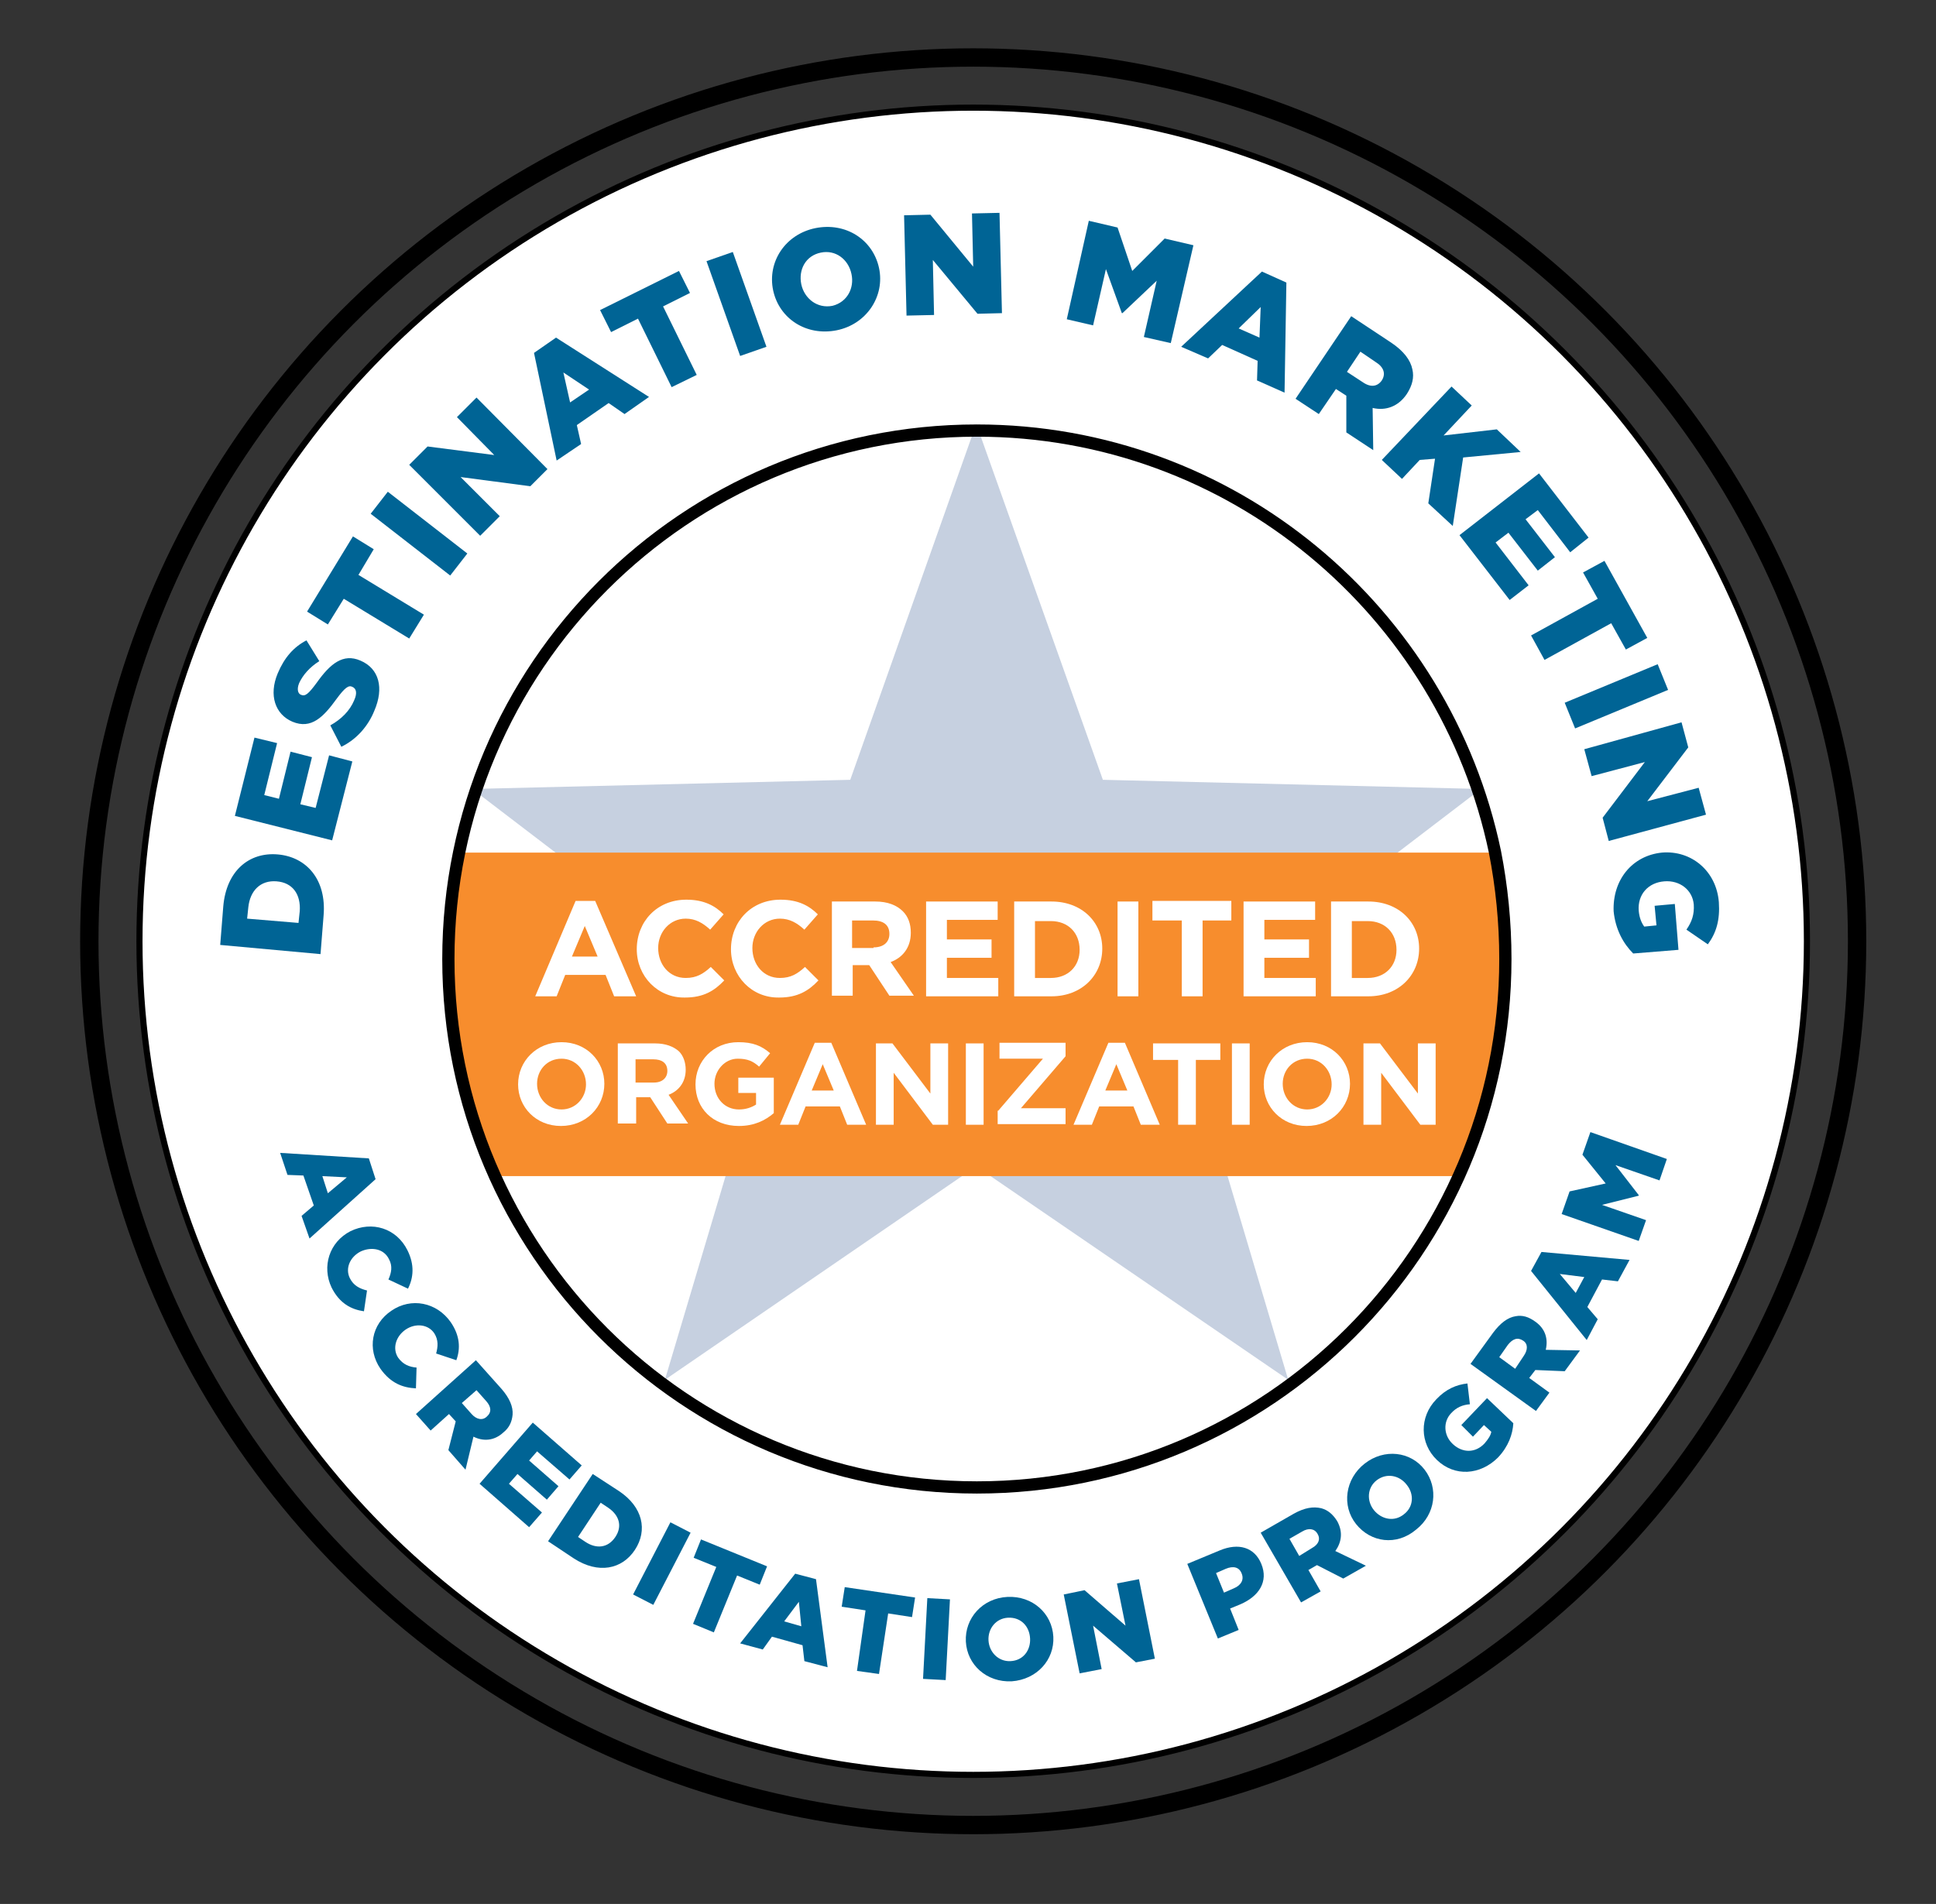 <?xml version="1.0" encoding="utf-8"?>
<!-- Generator: Adobe Illustrator 27.0.1, SVG Export Plug-In . SVG Version: 6.00 Build 0)  -->
<svg version="1.1" id="Layer_1" xmlns="http://www.w3.org/2000/svg" xmlns:xlink="http://www.w3.org/1999/xlink" x="0px" y="0px"
	 viewBox="0 0 316.5 311.3" style="enable-background:new 0 0 316.5 311.3;" xml:space="preserve">
<rect x="0" y="0" width="316.5" height="311.3" fill="#333333" stroke="none"/>
<style type="text/css">
	.st0{fill:#006495;}
	.st1{fill:#FFFFFF;stroke:#000000;stroke-miterlimit:10;}
	.st2{fill:#C6D0E0;}
	.st3{fill:none;stroke:#000000;stroke-width:3;stroke-miterlimit:10;}
	.st4{fill:#F78D2D;}
	.st5{fill:none;stroke:#000000;stroke-width:2;stroke-miterlimit:10;}
	.st6{fill:#FFFFFF;}
</style>
<polygon class="st0" points="-11,-390.8 -11,-390.9 -11,-390.8 -11,-390.9 -11,-390.8 -11,-390.9 -11,-390.8 -11,-390.9 -11,-390.8 
	-11,-390.9 -11,-390.8 -11,-390.9 -11,-390.8 -11,-390.9 -11,-390.8 -11,-390.9 -11,-390.8 -11,-390.9 -11,-390.8 -11,-390.9 
	-11,-390.8 -11,-390.9 -11,-390.8 -10.9,-390.9 -11,-390.8 -10.9,-390.9 -11,-390.8 -10.9,-390.9 -11,-390.8 -10.9,-390.9 
	-11,-390.8 -10.9,-390.8 -11,-390.8 -10.9,-390.8 -11,-390.8 -10.9,-390.8 -11,-390.8 -10.9,-390.8 -11,-390.8 -10.9,-390.8 
	-11,-390.8 -10.9,-390.8 -11,-390.8 -10.9,-390.8 -11,-390.8 -10.9,-390.8 -11,-390.8 -10.9,-390.8 -11,-390.8 -10.9,-390.8 
	-11,-390.8 -10.9,-390.8 -11,-390.8 -10.9,-390.8 -11,-390.8 -10.9,-390.8 -11,-390.8 -10.9,-390.7 -11,-390.8 -10.9,-390.7 
	-11,-390.8 -10.9,-390.7 -11,-390.8 -10.9,-390.7 -11,-390.8 -10.9,-390.7 -11,-390.8 -10.9,-390.7 -11,-390.8 -10.9,-390.7 
	-11,-390.8 -10.9,-390.7 -11,-390.8 -10.9,-390.7 -11,-390.8 -10.9,-390.7 -11,-390.8 -10.9,-390.7 -11,-390.8 -11,-390.7 
	-11,-390.8 -11,-390.7 -11,-390.8 -11,-390.7 -11,-390.8 -11,-390.7 -11,-390.8 -11,-390.7 -11,-390.8 -11,-390.7 -11,-390.8 
	-11,-390.7 -11,-390.8 -11,-390.6 -11,-390.8 -11,-390.6 -11,-390.8 -11,-390.6 -11,-390.8 -11,-390.6 -11,-390.8 -11,-390.6 
	-11,-390.8 -11,-390.6 -11,-390.8 -11,-390.6 -11,-390.8 -11.1,-390.6 -11,-390.8 -11.1,-390.7 -11,-390.8 -11.1,-390.7 -11,-390.8 
	-11.1,-390.7 -11,-390.8 -11.1,-390.7 -11,-390.8 -11.1,-390.7 -11,-390.8 -11.1,-390.7 -11,-390.8 -11.1,-390.7 -11,-390.8 
	-11.1,-390.7 -11,-390.8 -11.1,-390.7 -11,-390.8 -11.1,-390.7 -11,-390.8 -11.1,-390.7 -11,-390.8 -11.1,-390.7 -11,-390.8 
	-11.1,-390.7 -11,-390.8 -11.1,-390.7 -11,-390.8 -11.1,-390.7 -11,-390.8 -11.1,-390.7 -11,-390.8 -11.2,-390.7 -11,-390.8 
	-11.2,-390.7 -11,-390.8 -11.2,-390.8 -11,-390.8 -11.2,-390.8 -11,-390.8 -11.2,-390.8 -11,-390.8 -11.2,-390.8 -11,-390.8 
	-11.2,-390.8 -11,-390.8 -11.2,-390.8 -11,-390.8 -11.2,-390.8 -11,-390.8 -11.2,-390.8 -11,-390.8 -11.1,-390.8 -11,-390.8 
	-11.1,-390.8 -11,-390.8 -11.1,-390.8 -11,-390.8 -11.1,-390.8 -11,-390.8 -11.1,-390.8 -11,-390.8 -11.1,-390.9 -11,-390.8 
	-11.1,-390.9 -11,-390.8 -11.1,-390.9 -11,-390.8 -11.1,-390.9 -11,-390.8 -11.1,-390.9 -11,-390.8 -11.1,-390.9 -11,-390.8 
	-11.1,-390.9 -11,-390.8 -11.1,-390.9 -11,-390.8 -11.1,-390.9 -11,-390.8 -11.1,-390.9 -11,-390.8 -11.1,-390.9 -11,-390.8 
	-11.1,-390.9 -11,-390.8 -11,-390.9 -11,-390.8 -11,-390.9 -11,-390.8 -11,-390.9 "/>
<polygon class="st0" points="177,-29.6 177,-29.7 177,-29.6 177,-29.7 177,-29.6 177.1,-29.7 177,-29.6 177.1,-29.7 177,-29.6 
	177.1,-29.7 177,-29.6 177.1,-29.7 177,-29.6 177.1,-29.7 177,-29.6 177.1,-29.7 177,-29.6 177.1,-29.7 177,-29.6 177.1,-29.7 
	177,-29.6 177.1,-29.7 177,-29.6 177.1,-29.7 177,-29.6 177.1,-29.7 177,-29.6 177.1,-29.7 177,-29.6 177.1,-29.7 177,-29.6 
	177.1,-29.7 177,-29.6 177.1,-29.7 177,-29.6 177.1,-29.7 177,-29.6 177.2,-29.7 177,-29.6 177.2,-29.7 177,-29.6 177.2,-29.7 
	177,-29.6 177.2,-29.6 177,-29.6 177.2,-29.6 177,-29.6 177.2,-29.6 177,-29.6 177.2,-29.6 177,-29.6 177.2,-29.6 177,-29.6 
	177.2,-29.6 177,-29.6 177.2,-29.6 177,-29.6 177.2,-29.6 177,-29.6 177.2,-29.6 177,-29.6 177.2,-29.6 177,-29.6 177.2,-29.6 
	177,-29.6 177.1,-29.6 177,-29.6 177.1,-29.6 177,-29.6 177.1,-29.5 177,-29.6 177.1,-29.5 177,-29.6 177.1,-29.5 177,-29.6 
	177.1,-29.5 177,-29.6 177.1,-29.5 177,-29.6 177.1,-29.5 177,-29.6 177.1,-29.5 177,-29.6 177.1,-29.5 177,-29.6 177.1,-29.5 
	177,-29.6 177.1,-29.5 177,-29.6 177.1,-29.5 177,-29.6 177.1,-29.5 177,-29.6 177.1,-29.5 177,-29.6 177.1,-29.5 177,-29.6 
	177,-29.5 177,-29.6 177,-29.5 177,-29.6 177,-29.5 177,-29.6 177,-29.5 177,-29.6 177,-29.5 177,-29.6 177,-29.5 177,-29.6 
	177,-29.5 177,-29.6 177,-29.5 177,-29.6 177,-29.5 177,-29.6 177,-29.5 177,-29.6 177,-29.5 177,-29.6 177,-29.5 177,-29.6 
	177,-29.5 177,-29.6 177,-29.5 177,-29.6 176.9,-29.5 177,-29.6 176.9,-29.5 177,-29.6 176.9,-29.5 177,-29.6 176.9,-29.5 
	177,-29.6 176.9,-29.6 177,-29.6 176.9,-29.6 177,-29.6 176.9,-29.6 177,-29.6 176.9,-29.6 177,-29.6 176.9,-29.6 177,-29.6 
	176.9,-29.6 177,-29.6 176.9,-29.6 177,-29.6 176.9,-29.6 177,-29.6 176.9,-29.6 177,-29.6 176.9,-29.6 177,-29.6 176.9,-29.6 
	177,-29.6 176.9,-29.6 177,-29.6 176.9,-29.6 177,-29.6 176.9,-29.7 177,-29.6 176.9,-29.7 177,-29.6 176.9,-29.7 177,-29.6 
	176.9,-29.7 177,-29.6 176.9,-29.7 177,-29.6 176.9,-29.7 177,-29.6 176.9,-29.7 177,-29.6 176.9,-29.7 177,-29.6 176.9,-29.7 
	177,-29.6 177,-29.7 177,-29.6 177,-29.7 177,-29.6 177,-29.7 177,-29.6 177,-29.7 177,-29.6 177,-29.7 177,-29.6 177,-29.7 
	177,-29.6 177,-29.7 177,-29.6 177,-29.7 177,-29.6 177,-29.7 177,-29.6 177,-29.7 177,-29.6 177,-29.7 177,-29.6 177,-29.7 "/>
<polygon class="st0" points="203.5,-4.4 203.5,-4.5 203.5,-4.4 203.5,-4.5 203.5,-4.4 203.5,-4.5 203.5,-4.4 203.5,-4.5 203.5,-4.4 
	203.5,-4.5 203.5,-4.4 203.5,-4.5 203.5,-4.4 203.5,-4.5 203.5,-4.4 203.5,-4.5 203.5,-4.4 203.5,-4.5 203.5,-4.4 203.5,-4.5 
	203.5,-4.4 203.5,-4.5 203.5,-4.4 203.6,-4.5 203.5,-4.4 203.6,-4.5 203.5,-4.4 203.6,-4.5 203.5,-4.4 203.6,-4.5 203.5,-4.4 
	203.6,-4.5 203.5,-4.4 203.6,-4.5 203.5,-4.4 203.6,-4.5 203.5,-4.4 203.6,-4.4 203.5,-4.4 203.6,-4.4 203.5,-4.4 203.6,-4.4 
	203.5,-4.4 203.6,-4.4 203.5,-4.4 203.6,-4.4 203.5,-4.4 203.6,-4.4 203.5,-4.4 203.6,-4.4 203.5,-4.4 203.6,-4.4 203.5,-4.4 
	203.6,-4.4 203.5,-4.4 203.6,-4.4 203.5,-4.4 203.6,-4.4 203.5,-4.4 203.6,-4.4 203.5,-4.4 203.6,-4.4 203.5,-4.4 203.6,-4.3 
	203.5,-4.4 203.6,-4.3 203.5,-4.4 203.6,-4.3 203.5,-4.4 203.6,-4.3 203.5,-4.4 203.6,-4.3 203.5,-4.4 203.6,-4.3 203.5,-4.4 
	203.6,-4.3 203.5,-4.4 203.6,-4.3 203.5,-4.4 203.5,-4.3 203.5,-4.4 203.5,-4.3 203.5,-4.4 203.5,-4.3 203.5,-4.4 203.5,-4.3 
	203.5,-4.4 203.5,-4.3 203.5,-4.4 203.5,-4.3 203.5,-4.4 203.5,-4.3 203.5,-4.4 203.5,-4.3 203.5,-4.4 203.5,-4.3 203.5,-4.4 
	203.5,-4.3 203.5,-4.4 203.5,-4.3 203.5,-4.4 203.5,-4.3 203.5,-4.4 203.5,-4.3 203.5,-4.4 203.5,-4.3 203.5,-4.4 203.4,-4.3 
	203.5,-4.4 203.4,-4.3 203.5,-4.4 203.4,-4.3 203.5,-4.4 203.4,-4.3 203.5,-4.4 203.4,-4.3 203.5,-4.4 203.4,-4.3 203.5,-4.4 
	203.4,-4.3 203.5,-4.4 203.4,-4.3 203.5,-4.4 203.4,-4.3 203.5,-4.4 203.4,-4.3 203.5,-4.4 203.4,-4.3 203.5,-4.4 203.4,-4.3 
	203.5,-4.4 203.4,-4.3 203.5,-4.4 203.4,-4.3 203.5,-4.4 203.4,-4.3 203.5,-4.4 203.4,-4.3 203.5,-4.4 203.4,-4.4 203.5,-4.4 
	203.3,-4.4 203.5,-4.4 203.3,-4.4 203.5,-4.4 203.3,-4.4 203.5,-4.4 203.3,-4.4 203.5,-4.4 203.3,-4.4 203.5,-4.4 203.3,-4.4 
	203.5,-4.4 203.3,-4.4 203.5,-4.4 203.3,-4.4 203.5,-4.4 203.3,-4.4 203.5,-4.4 203.3,-4.4 203.5,-4.4 203.4,-4.4 203.5,-4.4 
	203.4,-4.4 203.5,-4.4 203.4,-4.5 203.5,-4.4 203.4,-4.5 203.5,-4.4 203.4,-4.5 203.5,-4.4 203.4,-4.5 203.5,-4.4 203.4,-4.5 
	203.5,-4.4 203.4,-4.5 203.5,-4.4 203.4,-4.5 203.5,-4.4 203.4,-4.5 203.5,-4.4 203.4,-4.5 203.5,-4.4 203.4,-4.5 203.5,-4.4 
	203.4,-4.5 203.5,-4.4 203.4,-4.5 203.5,-4.4 203.4,-4.5 203.5,-4.4 203.4,-4.5 203.5,-4.4 203.4,-4.5 203.5,-4.4 203.5,-4.5 
	203.5,-4.4 203.5,-4.5 203.5,-4.4 203.5,-4.5 "/>
<circle class="st1" cx="159.1" cy="153.9" r="136.3"/>
<polygon class="st2" points="159.6,69.3 139,127.5 77.2,129 126.3,166.5 108.7,225.6 159.6,190.7 210.6,225.6 193,166.5 242.1,129 
	180.3,127.5 "/>
<circle class="st3" cx="159.1" cy="153.9" r="144.5"/>
<path class="st4" d="M75.9,139.4h168.3c0,0,6.8,23.1-5.7,52.9h-158C80.5,192.3,67.5,169.2,75.9,139.4z"/>
<path class="st5" d="M246.1,156.8c0,47.7-38.7,86.4-86.4,86.4s-86.4-38.7-86.4-86.4s38.7-86.4,86.4-86.4c41.7,0,76.5,29.6,84.7,68.9
	C245.5,144.9,246.1,150.8,246.1,156.8z"/>
<g>
	<path class="st6" d="M94.1,147.3h3.2l6.7,15.6h-3.6l-1.4-3.5h-6.6l-1.4,3.5h-3.5L94.1,147.3z M97.7,156.4l-2.1-5l-2.1,5H97.7z"/>
	<path class="st6" d="M104.1,155.2L104.1,155.2c0-4.5,3.3-8.1,8.1-8.1c2.9,0,4.7,1,6.1,2.4l-2.2,2.5c-1.2-1.1-2.4-1.8-4-1.8
		c-2.6,0-4.5,2.2-4.5,4.8v0c0,2.7,1.8,4.9,4.5,4.9c1.8,0,2.9-0.7,4.1-1.8l2.2,2.2c-1.6,1.7-3.4,2.8-6.4,2.8
		C107.5,163.2,104.1,159.6,104.1,155.2z"/>
	<path class="st6" d="M119.5,155.2L119.5,155.2c0-4.5,3.3-8.1,8.1-8.1c2.9,0,4.7,1,6.1,2.4l-2.2,2.5c-1.2-1.1-2.4-1.8-4-1.8
		c-2.6,0-4.5,2.2-4.5,4.8v0c0,2.7,1.8,4.9,4.5,4.9c1.8,0,2.9-0.7,4.1-1.8l2.2,2.2c-1.6,1.7-3.4,2.8-6.4,2.8
		C122.9,163.2,119.5,159.6,119.5,155.2z"/>
	<path class="st6" d="M136,147.4h7.1c2,0,3.5,0.6,4.5,1.6c0.9,0.9,1.3,2.1,1.3,3.5v0c0,2.5-1.4,4.1-3.3,4.8l3.8,5.5h-4l-3.3-5h-2.7
		v5H136V147.4z M142.8,154.9c1.7,0,2.6-0.9,2.6-2.2v0c0-1.5-1-2.2-2.7-2.2h-3.4v4.5H142.8z"/>
	<path class="st6" d="M151.4,147.4h11.7v3h-8.3v3.2h7.3v3h-7.3v3.3h8.4v3h-11.8V147.4z"/>
	<path class="st6" d="M165.8,147.4h6.1c4.9,0,8.3,3.3,8.3,7.7v0c0,4.4-3.4,7.8-8.3,7.8h-6.1V147.4z M169.2,150.5v9.4h2.6
		c2.8,0,4.7-1.9,4.7-4.6v0c0-2.8-1.9-4.7-4.7-4.7H169.2z"/>
	<path class="st6" d="M182.7,147.4h3.4v15.5h-3.4V147.4z"/>
	<path class="st6" d="M193.1,150.5h-4.7v-3.2h12.9v3.2h-4.7v12.4h-3.4V150.5z"/>
	<path class="st6" d="M203.3,147.4H215v3h-8.3v3.2h7.3v3h-7.3v3.3h8.4v3h-11.8V147.4z"/>
	<path class="st6" d="M217.6,147.4h6.1c4.9,0,8.3,3.3,8.3,7.7v0c0,4.4-3.4,7.8-8.3,7.8h-6.1V147.4z M221,150.5v9.4h2.6
		c2.8,0,4.7-1.9,4.7-4.6v0c0-2.8-1.9-4.7-4.7-4.7H221z"/>
</g>
<g>
	<path class="st6" d="M84.7,177.3L84.7,177.3c0-3.8,3-6.9,7.1-6.9s7,3.1,7,6.8v0c0,3.8-3,6.9-7.1,6.9S84.7,181,84.7,177.3z
		 M95.8,177.3L95.8,177.3c0-2.3-1.7-4.2-4-4.2c-2.4,0-4,1.9-4,4.1v0c0,2.3,1.7,4.2,4,4.2S95.8,179.5,95.8,177.3z"/>
	<path class="st6" d="M101,170.6h6.1c1.7,0,3,0.5,3.9,1.3c0.7,0.7,1.1,1.8,1.1,3v0c0,2.1-1.2,3.5-2.8,4.1l3.2,4.7h-3.4l-2.8-4.3
		h-2.3v4.3H101V170.6z M106.9,177c1.4,0,2.2-0.8,2.2-1.9v0c0-1.3-0.9-1.9-2.3-1.9h-2.9v3.8H106.9z"/>
	<path class="st6" d="M113.7,177.3L113.7,177.3c0-3.8,2.9-6.9,7-6.9c2.4,0,3.8,0.6,5.2,1.8l-1.8,2.2c-1-0.9-1.9-1.3-3.5-1.3
		c-2.1,0-3.8,1.9-3.8,4.1v0c0,2.4,1.7,4.2,4,4.2c1.1,0,2-0.3,2.8-0.8v-1.9h-2.9v-2.5h5.8v5.8c-1.4,1.2-3.2,2.1-5.7,2.1
		C116.5,184.1,113.7,181.2,113.7,177.3z"/>
	<path class="st6" d="M133.2,170.5h2.7l5.7,13.4h-3.1l-1.2-3h-5.6l-1.2,3h-3L133.2,170.5z M136.3,178.3l-1.8-4.3l-1.8,4.3H136.3z"/>
	<path class="st6" d="M143.2,170.6h2.7l6.2,8.2v-8.2h2.9v13.3h-2.5l-6.4-8.5v8.5h-2.9V170.6z"/>
	<path class="st6" d="M157.9,170.6h2.9v13.3h-2.9V170.6z"/>
	<path class="st6" d="M163.2,181.6l7.3-8.5h-7.1v-2.6h10.8v2.2l-7.3,8.5h7.3v2.6h-11.1V181.6z"/>
	<path class="st6" d="M181.2,170.5h2.7l5.7,13.4h-3.1l-1.2-3h-5.6l-1.2,3h-3L181.2,170.5z M184.3,178.3l-1.8-4.3l-1.8,4.3H184.3z"/>
	<path class="st6" d="M192.5,173.3h-4v-2.7h11v2.7h-4v10.6h-2.9V173.3z"/>
	<path class="st6" d="M201.4,170.6h2.9v13.3h-2.9V170.6z"/>
	<path class="st6" d="M206.6,177.3L206.6,177.3c0-3.8,3-6.9,7.1-6.9s7,3.1,7,6.8v0c0,3.8-3,6.9-7.1,6.9
		C209.5,184.1,206.6,181,206.6,177.3z M217.7,177.3L217.7,177.3c0-2.3-1.7-4.2-4-4.2c-2.4,0-4,1.9-4,4.1v0c0,2.3,1.7,4.2,4,4.2
		S217.7,179.5,217.7,177.3z"/>
	<path class="st6" d="M222.9,170.6h2.7l6.2,8.2v-8.2h2.9v13.3h-2.5l-6.4-8.5v8.5h-2.9V170.6z"/>
</g>
<g>
	<path class="st0" d="M36,154.5l0.5-6.3c0.5-5.8,4.2-8.9,8.9-8.5l0,0c4.7,0.4,8,4.1,7.5,10l-0.5,6.3L36,154.5z M40.4,150.2l8.4,0.7
		l0.2-1.9c0.2-2.7-1.1-4.7-3.8-4.9l0,0c-2.6-0.2-4.3,1.5-4.6,4.2L40.4,150.2z"/>
	<path class="st0" d="M38.4,133.4l3.2-12.8l3.7,0.9l-2.1,8.5l2.4,0.6l1.9-7.7l3.5,0.9l-1.9,7.7l2.5,0.6l2.2-8.6l3.8,1l-3.3,12.9
		L38.4,133.4z"/>
	<path class="st0" d="M55.8,122.1l-1.8-3.5c1.8-1,3.2-2.4,3.9-4.1c0.5-1.1,0.4-1.9-0.3-2.2l0,0c-0.6-0.3-1.2,0.1-2.6,2
		c-2.1,2.9-4.1,5-7.2,3.7l0,0c-2.8-1.2-3.9-4.3-2.4-7.9c1.1-2.6,2.6-4.3,4.7-5.4l2.1,3.4c-1.6,1-2.7,2.3-3.3,3.6
		c-0.4,1-0.2,1.7,0.3,1.9l0,0c0.7,0.3,1.2-0.1,2.6-2c2.2-3.1,4.3-4.8,7.1-3.6l0,0c3.1,1.3,3.9,4.5,2.3,8.2
		C60.2,118.7,58.3,120.9,55.8,122.1z"/>
	<path class="st0" d="M56.2,97.9l-2.6,4.2l-3.4-2.1l7.5-12.3l3.4,2.1L58.6,94l10.7,6.5l-2.4,3.9L56.2,97.9z"/>
	<path class="st0" d="M60.6,84l2.8-3.6l13,10.1l-2.8,3.6L60.6,84z"/>
	<path class="st0" d="M66.9,76l3-3l10.9,1.4l-6.1-6.2l3.2-3.2l11.6,11.7l-2.8,2.8L75.3,78l6.4,6.4l-3.2,3.2L66.9,76z"/>
	<path class="st0" d="M87.3,57.7l3.6-2.5l15.2,9.7l-4,2.8l-2.6-1.8l-5.2,3.6l0.7,3.1L91,75.3L87.3,57.7z M96.3,63.7l-4.2-2.8
		l1.1,4.9L96.3,63.7z"/>
	<path class="st0" d="M104.3,52.1l-4.4,2.2l-1.8-3.6l12.9-6.4l1.8,3.6l-4.4,2.2l5.5,11.2l-4.1,2L104.3,52.1z"/>
	<path class="st0" d="M115.5,42.7l4.3-1.5l5.5,15.5l-4.3,1.5L115.5,42.7z"/>
	<path class="st0" d="M126.4,47.5L126.4,47.5c-1-4.7,2-9.2,6.9-10.2c5-1,9.4,1.9,10.4,6.5l0,0c1,4.6-2,9.2-6.9,10.2
		C131.8,55,127.4,52.1,126.4,47.5z M139.2,44.8L139.2,44.8c-0.5-2.4-2.6-4-5-3.5c-2.5,0.5-3.7,2.8-3.2,5.2l0,0
		c0.5,2.3,2.6,4,5.1,3.5C138.5,49.4,139.7,47.1,139.2,44.8z"/>
	<path class="st0" d="M147.8,35.2l4.3-0.1l7,8.5l-0.2-8.7l4.5-0.1l0.4,16.4l-4,0.1l-7.3-8.8l0.2,9l-4.5,0.1L147.8,35.2z"/>
	<path class="st0" d="M178,36.1l4.7,1.1l2.4,7.1l5.3-5.3l4.7,1.1l-3.7,16l-4.4-1l2.1-9.2l-5.6,5.3l-0.1,0l-2.6-7.2l-2.1,9.2l-4.3-1
		L178,36.1z"/>
	<path class="st0" d="M206.3,44.4l4,1.8l-0.3,18l-4.5-2l0.1-3.2l-5.8-2.6l-2.3,2.2l-4.4-1.9L206.3,44.4z M205.9,55.2l0.2-5l-3.6,3.5
		L205.9,55.2z"/>
	<path class="st0" d="M220.9,51.7l6.5,4.3c2.1,1.4,3.2,2.9,3.5,4.4c0.3,1.3,0,2.6-0.9,4l0,0c-1.4,2.1-3.5,2.8-5.6,2.3l0.1,6.9
		l-4.4-2.9l0-6l-1.7-1.1l-2.8,4.1l-3.8-2.5L220.9,51.7z M222.8,62.5c1.3,0.9,2.4,0.7,3.1-0.3l0,0c0.7-1.1,0.3-2.2-1-3l-2.5-1.7
		l-2.2,3.3L222.8,62.5z"/>
	<path class="st0" d="M237.3,63.2l3.3,3.1l-4.6,4.9l8.7-1l3.9,3.7l-9.4,0.9L237.5,86l-4-3.7l1.1-7.3l-2.5,0.2l-2.9,3.1l-3.3-3.1
		L237.3,63.2z"/>
	<path class="st0" d="M251.6,77.4l8.1,10.5l-3,2.4l-5.3-6.9l-2,1.5l4.8,6.2l-2.8,2.2l-4.8-6.2l-2.1,1.6l5.4,7l-3.1,2.4l-8.2-10.6
		L251.6,77.4z"/>
	<path class="st0" d="M261.2,97.9l-2.4-4.3l3.5-1.9l7,12.6l-3.5,1.9l-2.4-4.3l-10.9,6l-2.2-4L261.2,97.9z"/>
	<path class="st0" d="M271,108.6l1.7,4.2l-15.2,6.3l-1.7-4.2L271,108.6z"/>
	<path class="st0" d="M274.9,118.1l1.1,4.1l-6.7,8.8l8.4-2.2l1.2,4.4l-15.9,4.3l-1-3.8l6.9-9.1l-8.7,2.3l-1.2-4.4L274.9,118.1z"/>
	<path class="st0" d="M271.7,139.4L271.7,139.4c4.8-0.4,8.9,3,9.3,8.1c0.2,2.9-0.4,5-1.8,6.9l-3.5-2.4c0.9-1.3,1.3-2.5,1.2-4.1
		c-0.2-2.4-2.3-4-4.8-3.8l0,0c-2.7,0.2-4.4,2.2-4.2,4.8c0.1,1.1,0.4,1.9,0.9,2.6l2-0.2l-0.3-3.2l3.3-0.3l0.6,7.5l-7.4,0.6
		c-1.6-1.6-2.9-3.9-3.2-6.9C263.6,143.9,266.8,139.9,271.7,139.4z"/>
</g>
<g>
	<path class="st0" d="M60.3,189.4l1.1,3.4l-10.8,9.7l-1.3-3.7l2-1.7l-1.7-4.9l-2.6-0.1l-1.2-3.6L60.3,189.4z M53.6,195.1l3.1-2.6
		l-4-0.2L53.6,195.1z"/>
	<path class="st0" d="M57.3,201.3L57.3,201.3c3.5-1.7,7.5-0.5,9.3,3.1c1.2,2.4,1,4.5,0.1,6.3l-3.2-1.5c0.5-1.1,0.7-2.2,0.1-3.3
		c-0.8-1.7-2.8-2.1-4.6-1.3l0,0c-1.8,0.9-2.6,2.8-1.8,4.4c0.6,1.2,1.6,1.7,2.8,2l-0.5,3.4c-2.1-0.3-4-1.3-5.3-3.9
		C52.6,207.1,53.8,203.1,57.3,201.3z"/>
	<path class="st0" d="M64,214.3L64,214.3c3.2-2.2,7.4-1.4,9.7,1.9c1.5,2.2,1.6,4.3,0.9,6.2l-3.3-1.1c0.3-1.1,0.4-2.2-0.3-3.3
		c-1-1.5-3.1-1.7-4.7-0.6l0,0c-1.6,1.1-2.2,3.1-1.2,4.6c0.8,1.1,1.8,1.5,3,1.6l-0.1,3.4c-2.1-0.1-4.1-0.8-5.8-3.2
		C60,220.6,60.7,216.5,64,214.3z"/>
	<path class="st0" d="M77.8,222.4l4.2,4.7c1.3,1.5,1.9,2.9,1.8,4.2c-0.1,1.1-0.5,2.1-1.5,2.9l0,0c-1.5,1.4-3.3,1.5-4.9,0.7l-1.3,5.4
		l-2.8-3.2l1.2-4.7l-1.1-1.2l-3,2.7l-2.4-2.7L77.8,222.4z M77.1,231.2c0.8,0.9,1.8,1.1,2.5,0.4l0,0c0.8-0.7,0.7-1.6-0.1-2.5
		l-1.6-1.8l-2.4,2.1L77.1,231.2z"/>
	<path class="st0" d="M87.1,232.6l8,7l-2,2.3l-5.3-4.6l-1.3,1.5l4.8,4.2l-1.9,2.2l-4.8-4.2l-1.4,1.6l5.4,4.7l-2.1,2.4l-8.1-7.1
		L87.1,232.6z"/>
	<path class="st0" d="M96.9,241l4.3,2.8c3.9,2.6,4.7,6.4,2.6,9.6l0,0c-2.1,3.2-6,4-10,1.4l-4.2-2.8L96.9,241z M98.2,245.7l-3.7,5.6
		l1.2,0.8c1.8,1.2,3.7,1,4.9-0.8l0,0c1.2-1.8,0.6-3.6-1.2-4.8L98.2,245.7z"/>
	<path class="st0" d="M109.6,248.9l3.3,1.7l-6.1,11.8l-3.3-1.7L109.6,248.9z"/>
	<path class="st0" d="M117.1,256.2l-3.7-1.5l1.2-3l10.8,4.4l-1.2,3l-3.7-1.5l-3.8,9.3l-3.4-1.4L117.1,256.2z"/>
	<path class="st0" d="M130,257.3l3.4,0.9l1.9,14.4l-3.8-1l-0.3-2.6l-5-1.4l-1.5,2.1l-3.7-1L130,257.3z M131,265.9l-0.4-4l-2.4,3.2
		L131,265.9z"/>
	<path class="st0" d="M141.5,263.3l-3.9-0.6l0.5-3.2l11.5,1.7l-0.5,3.2l-3.9-0.6l-1.5,9.9l-3.6-0.5L141.5,263.3z"/>
	<path class="st0" d="M151.6,261.3l3.7,0.2l-0.7,13.2l-3.7-0.2L151.6,261.3z"/>
	<path class="st0" d="M157.9,268.4L157.9,268.4c-0.2-3.8,2.7-7.1,6.8-7.3c4.1-0.2,7.3,2.7,7.5,6.5l0,0c0.2,3.8-2.7,7-6.8,7.3
		C161.3,275.1,158.1,272.2,157.9,268.4z M168.4,267.9L168.4,267.9c-0.1-2-1.5-3.5-3.6-3.4c-2,0.1-3.3,1.8-3.2,3.7l0,0
		c0.1,1.9,1.6,3.5,3.6,3.4C167.3,271.5,168.5,269.8,168.4,267.9z"/>
	<path class="st0" d="M173.9,260.7l3.4-0.7l6.7,5.8l-1.4-6.9l3.6-0.7l2.6,13l-3.1,0.6l-7-6l1.4,7.1l-3.6,0.7L173.9,260.7z"/>
	<path class="st0" d="M194.1,255.7l5.3-2.2c3.1-1.3,5.7-0.5,6.8,2.2l0,0c1.2,2.9-0.4,5.3-3.4,6.6l-1.7,0.7l1.4,3.5l-3.4,1.4
		L194.1,255.7z M201.7,259.7c1.2-0.5,1.7-1.4,1.3-2.4l0,0c-0.4-1.1-1.4-1.3-2.6-0.8l-1.6,0.7l1.3,3.2L201.7,259.7z"/>
	<path class="st0" d="M206.1,250.6l5.4-3.1c1.8-1,3.2-1.2,4.5-0.9c1.1,0.3,1.9,1,2.6,2.1l0,0c1,1.8,0.7,3.5-0.3,4.9l5,2.4l-3.7,2.1
		l-4.3-2.2l-1.4,0.8l2,3.5l-3.2,1.8L206.1,250.6z M214.5,253.1c1.1-0.6,1.4-1.5,0.9-2.3l0,0c-0.5-0.9-1.5-1-2.5-0.4l-2.1,1.2
		l1.6,2.8L214.5,253.1z"/>
	<path class="st0" d="M221.7,249.2L221.7,249.2c-2.4-3-1.8-7.4,1.4-9.9c3.2-2.5,7.5-2,9.8,1l0,0c2.3,3,1.8,7.3-1.4,9.8
		C228.3,252.8,224.1,252.2,221.7,249.2z M230,242.8L230,242.8c-1.2-1.6-3.3-2-4.9-0.8c-1.6,1.2-1.7,3.4-0.5,4.9l0,0
		c1.2,1.5,3.3,2,4.9,0.7C231.1,246.4,231.2,244.3,230,242.8z"/>
	<path class="st0" d="M234.9,238.7L234.9,238.7c-2.8-2.7-2.9-7-0.1-9.9c1.6-1.7,3.3-2.4,5.1-2.6l0.4,3.4c-1.2,0.1-2.2,0.5-3.1,1.5
		c-1.3,1.4-1.2,3.6,0.3,5l0,0c1.6,1.5,3.7,1.5,5.2-0.1c0.6-0.7,1-1.3,1.1-1.9l-1.2-1.1l-1.8,1.9l-1.9-1.9l4.2-4.4l4.3,4.1
		c-0.1,1.8-0.8,3.8-2.5,5.6C242,241.2,237.8,241.5,234.9,238.7z"/>
	<path class="st0" d="M240.4,223l3.7-5.1c1.2-1.6,2.4-2.5,3.7-2.7c1.1-0.2,2.1,0.1,3.2,0.9l0,0c1.7,1.2,2.1,2.9,1.7,4.6l5.6,0.1
		l-2.5,3.4l-4.8-0.2l-1,1.3l3.3,2.4l-2.2,3L240.4,223z M249.1,221.7c0.7-1,0.7-2-0.1-2.5l0,0c-0.9-0.6-1.7-0.3-2.5,0.7l-1.4,2
		l2.6,1.9L249.1,221.7z"/>
	<path class="st0" d="M250.3,207.8l1.7-3.1l14.4,1.3l-1.9,3.5l-2.6-0.3l-2.4,4.5l1.7,2l-1.8,3.4L250.3,207.8z M259,208.8l-4-0.5
		l2.6,3.1L259,208.8z"/>
	<path class="st0" d="M255.3,198.5l1.3-3.7l5.9-1.3l-3.8-4.7l1.3-3.7l12.5,4.4l-1.2,3.5l-7.2-2.5l3.8,4.9l0,0.1l-6,1.5l7.2,2.5
		l-1.2,3.4L255.3,198.5z"/>
</g>
</svg>
